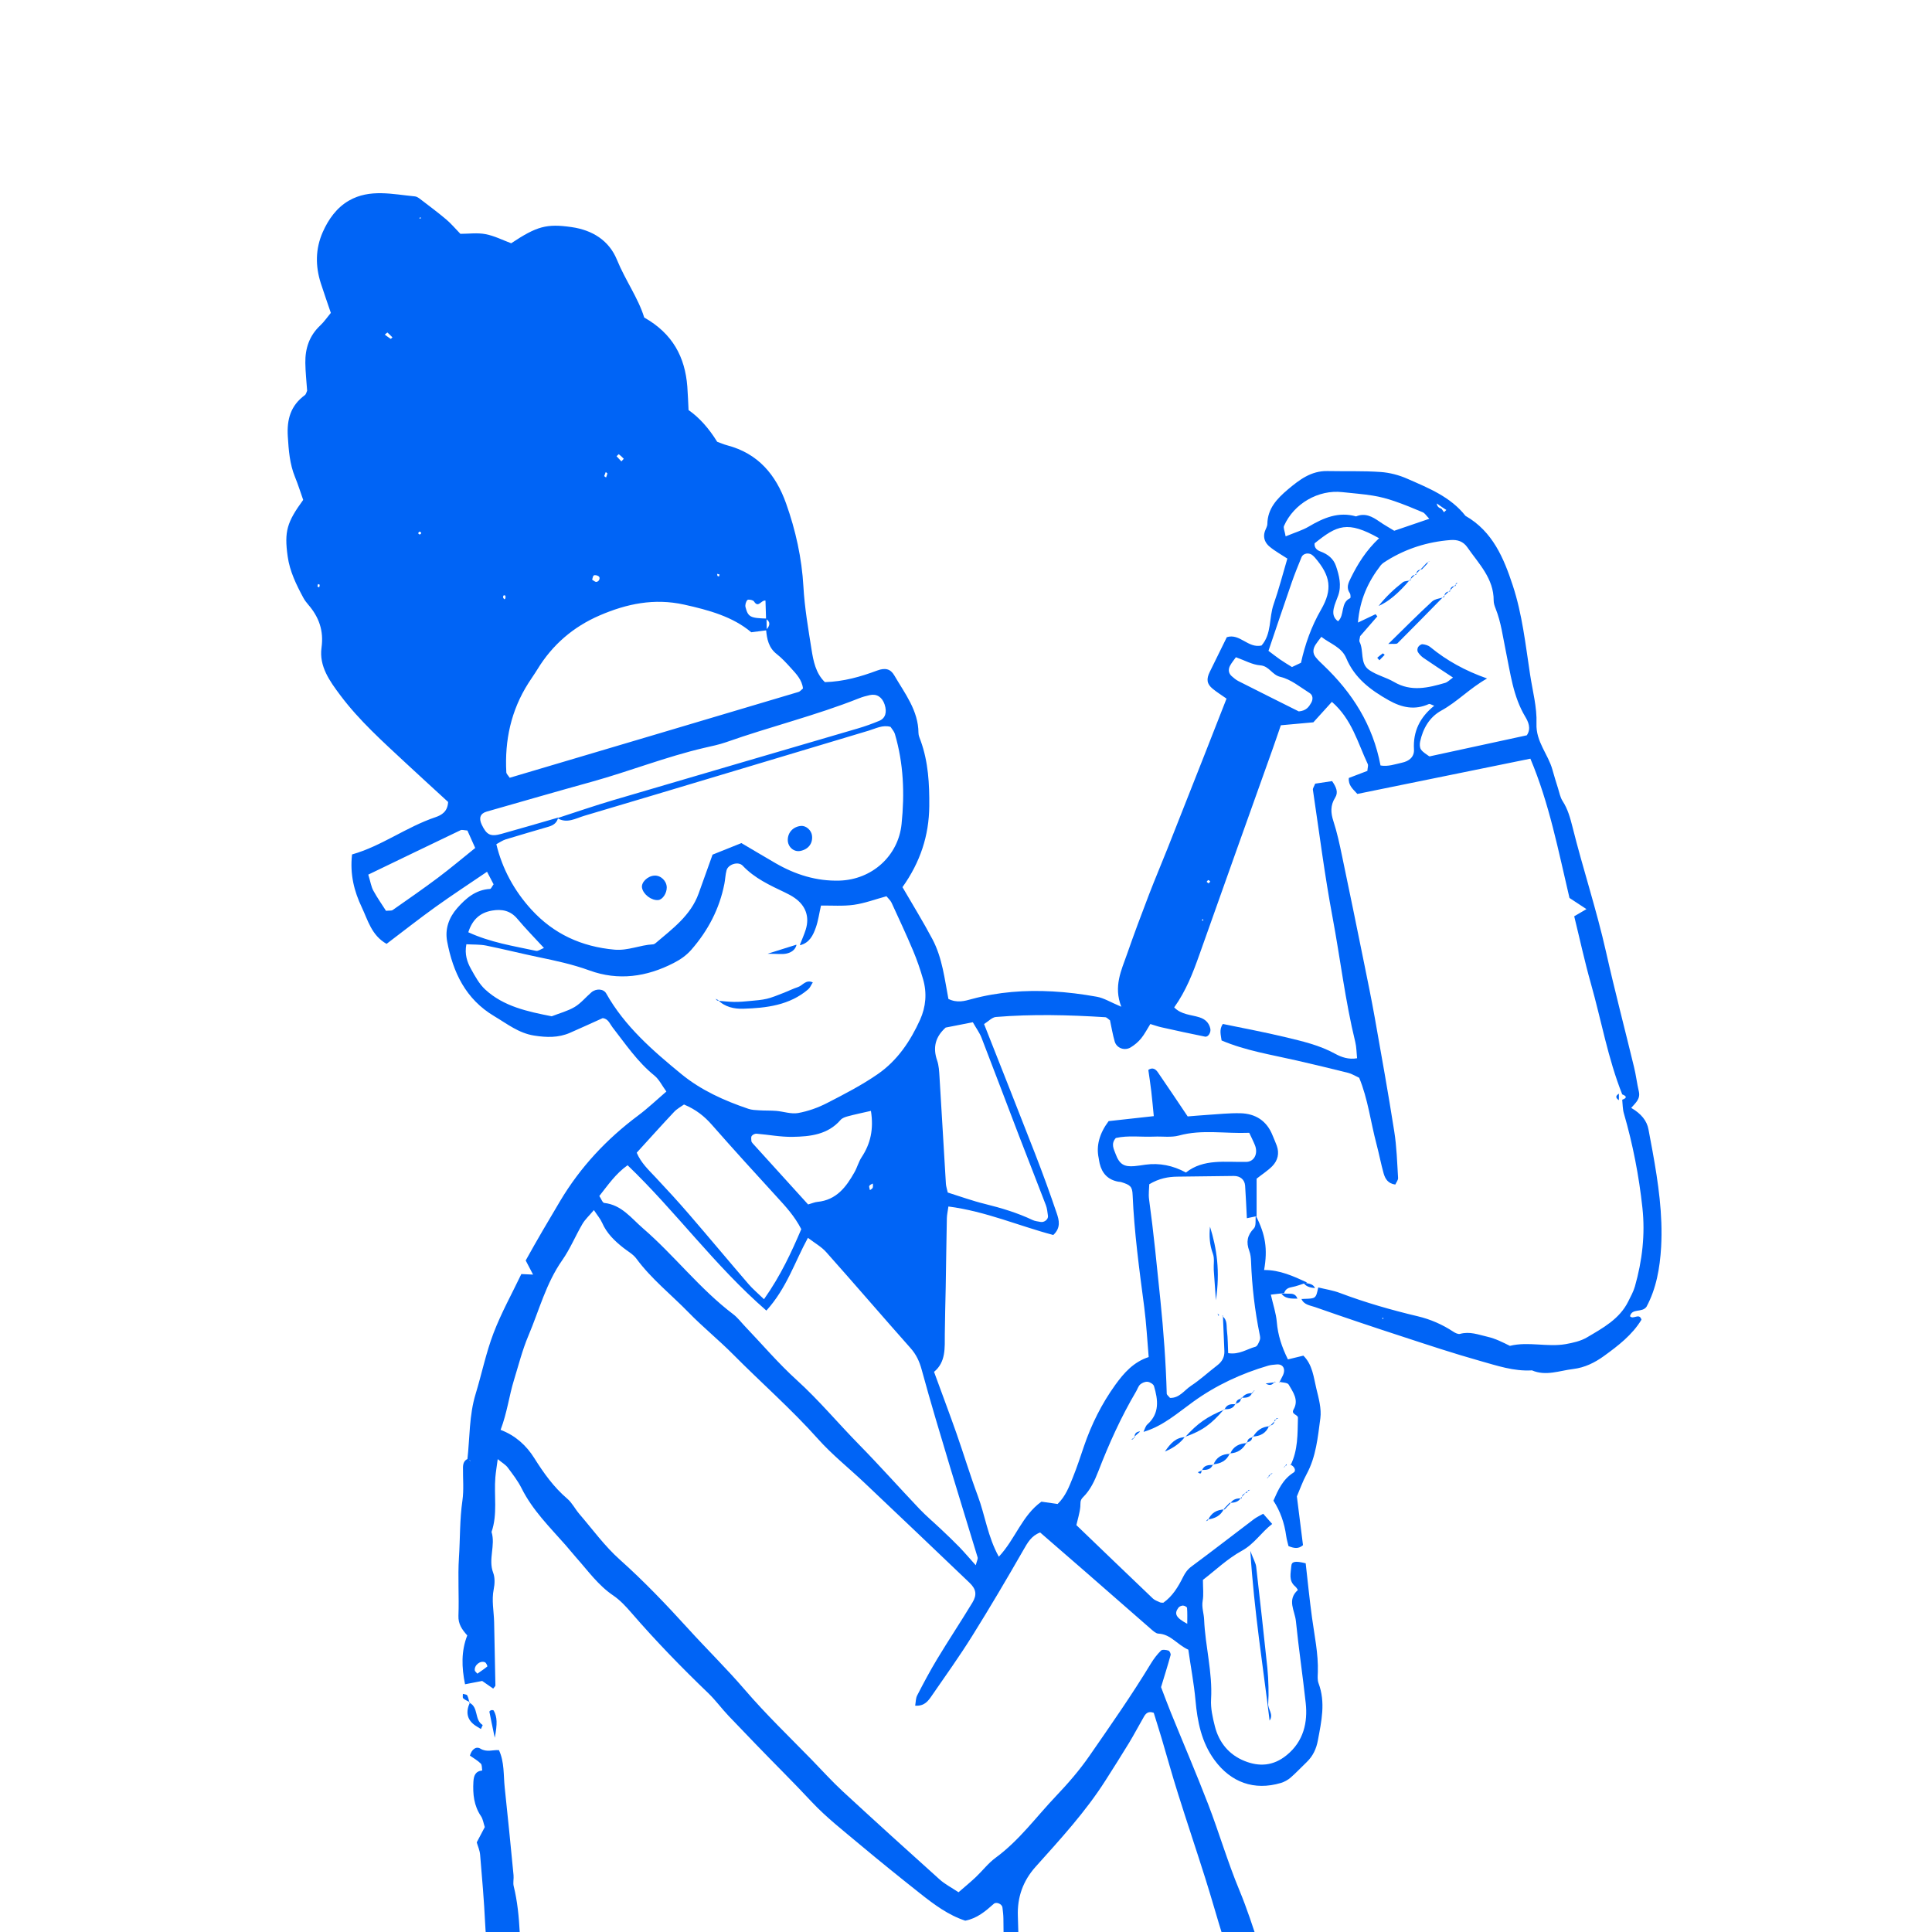 <svg width="100" height="100" viewBox="0 0 100 100" fill="none" xmlns="http://www.w3.org/2000/svg">
<g clip-path="url(#clip0_262_7313)">
<g clip-path="url(#clip1_262_7313)">
<path d="M67.36 67.225C67.486 67.541 67.819 67.568 68.07 67.656C69.574 68.185 71.086 68.692 72.603 69.186C73.927 69.619 75.251 70.059 76.593 70.436C77.474 70.683 78.353 70.988 79.295 70.93C80.018 71.241 80.716 70.944 81.426 70.86C82.032 70.789 82.561 70.519 83.015 70.191C83.751 69.659 84.487 69.094 84.962 68.307C84.849 67.928 84.531 68.33 84.369 68.125C84.48 67.698 84.986 67.961 85.222 67.639C85.724 66.707 85.916 65.65 85.98 64.541C86.073 62.86 85.83 61.219 85.534 59.578C85.466 59.205 85.391 58.833 85.325 58.458C85.245 58.013 84.947 57.642 84.431 57.344C84.642 57.097 84.919 56.89 84.826 56.495C84.728 56.078 84.681 55.651 84.578 55.234C84.098 53.246 83.576 51.268 83.128 49.271C82.637 47.087 81.931 44.963 81.39 42.794C81.272 42.33 81.149 41.877 80.882 41.465C80.756 41.272 80.714 41.028 80.643 40.803C80.543 40.485 80.443 40.165 80.355 39.845C80.133 39.035 79.492 38.396 79.528 37.452C79.56 36.611 79.325 35.759 79.197 34.913C78.96 33.362 78.792 31.788 78.299 30.298C77.839 28.901 77.265 27.507 75.853 26.701C75.083 25.718 73.951 25.267 72.852 24.784C72.419 24.591 71.929 24.462 71.455 24.43C70.544 24.367 69.625 24.401 68.71 24.382C67.861 24.365 67.26 24.832 66.66 25.334C66.093 25.814 65.611 26.325 65.598 27.12C65.596 27.256 65.504 27.388 65.462 27.524C65.366 27.834 65.485 28.106 65.711 28.292C65.997 28.531 66.332 28.713 66.633 28.912C66.392 29.728 66.191 30.511 65.925 31.271C65.675 31.976 65.831 32.805 65.296 33.412C64.594 33.569 64.174 32.766 63.5 32.981C63.208 33.578 62.915 34.174 62.621 34.769C62.431 35.152 62.461 35.399 62.77 35.652C62.99 35.832 63.233 35.983 63.485 36.161C63.069 37.222 62.67 38.241 62.269 39.261C61.657 40.814 61.047 42.367 60.431 43.918C60.115 44.716 59.778 45.505 59.471 46.305C59.078 47.328 58.694 48.354 58.334 49.388C58.04 50.227 57.628 51.052 58.038 52.109C57.472 51.87 57.138 51.657 56.775 51.592C56.016 51.456 55.244 51.356 54.474 51.316C53.066 51.24 51.667 51.339 50.298 51.711C49.929 51.812 49.549 51.927 49.09 51.705C48.894 50.69 48.779 49.589 48.263 48.613C47.774 47.69 47.222 46.799 46.712 45.919C47.634 44.624 48.084 43.253 48.099 41.729C48.109 40.578 48.05 39.443 47.655 38.346C47.606 38.212 47.54 38.072 47.54 37.936C47.533 36.774 46.834 35.895 46.288 34.957C46.094 34.622 45.821 34.551 45.405 34.706C44.539 35.03 43.662 35.279 42.696 35.307C42.218 34.844 42.099 34.208 42.005 33.62C41.835 32.541 41.647 31.463 41.585 30.367C41.502 28.893 41.184 27.449 40.685 26.05C40.158 24.575 39.245 23.471 37.637 23.049C37.452 23 37.275 22.921 37.121 22.866C36.682 22.155 36.188 21.608 35.639 21.225C35.62 20.849 35.607 20.426 35.575 20.005C35.457 18.488 34.824 17.271 33.344 16.434C33.041 15.435 32.363 14.502 31.932 13.443C31.524 12.448 30.665 11.908 29.579 11.754C28.291 11.569 27.786 11.71 26.459 12.591C26.028 12.432 25.593 12.208 25.133 12.12C24.712 12.038 24.264 12.103 23.829 12.103C23.563 11.829 23.347 11.569 23.093 11.356C22.654 10.985 22.191 10.642 21.735 10.292C21.66 10.236 21.566 10.173 21.477 10.165C20.325 10.056 19.141 9.763 18.06 10.384C17.427 10.749 17 11.347 16.706 12.013C16.322 12.882 16.32 13.769 16.605 14.661C16.765 15.159 16.94 15.651 17.124 16.195C16.94 16.415 16.78 16.654 16.576 16.846C16.008 17.378 15.793 18.04 15.804 18.783C15.81 19.256 15.863 19.729 15.897 20.221C15.865 20.286 15.846 20.403 15.778 20.453C15.042 20.993 14.842 21.709 14.897 22.59C14.942 23.31 14.993 24.009 15.268 24.686C15.43 25.081 15.556 25.487 15.693 25.875C14.857 27.024 14.705 27.499 14.891 28.807C14.997 29.569 15.336 30.264 15.701 30.94C15.769 31.066 15.857 31.183 15.951 31.292C16.512 31.939 16.763 32.646 16.642 33.521C16.509 34.486 17.064 35.254 17.614 35.987C18.598 37.302 19.822 38.392 21.018 39.508C21.754 40.192 22.498 40.87 23.194 41.509C23.172 42.011 22.852 42.191 22.545 42.296C21.027 42.807 19.747 43.795 18.222 44.226C18.105 45.262 18.335 46.139 18.723 46.956C19.041 47.625 19.227 48.413 20.009 48.854C20.858 48.212 21.686 47.558 22.543 46.943C23.394 46.332 24.273 45.758 25.209 45.122C25.352 45.394 25.454 45.593 25.548 45.771C25.465 45.884 25.418 46.007 25.365 46.011C24.619 46.053 24.113 46.495 23.663 47.006C23.232 47.498 23.023 48.088 23.145 48.731C23.448 50.326 24.096 51.716 25.591 52.603C26.252 52.995 26.845 53.476 27.651 53.602C28.291 53.702 28.903 53.719 29.5 53.459C30.07 53.21 30.633 52.951 31.198 52.697C31.486 52.735 31.561 52.99 31.702 53.172C32.378 54.041 32.992 54.958 33.866 55.666C34.116 55.867 34.265 56.189 34.491 56.497C33.984 56.932 33.534 57.363 33.037 57.734C31.397 58.958 30.042 60.405 28.991 62.167C28.381 63.189 27.781 64.21 27.21 65.242C27.336 65.485 27.445 65.69 27.592 65.973C27.37 65.962 27.195 65.954 26.984 65.945C26.506 66.946 25.949 67.945 25.546 69C25.156 70.019 24.938 71.101 24.619 72.148C24.279 73.257 24.32 74.409 24.192 75.541C24.232 75.551 24.277 75.556 24.311 75.574C24.335 75.587 24.346 75.623 24.363 75.646C24.318 75.597 24.273 75.551 24.228 75.503C24.017 75.587 23.966 75.761 23.964 75.96C23.957 76.531 24.015 77.113 23.934 77.674C23.791 78.656 23.819 79.642 23.755 80.623C23.691 81.62 23.767 82.627 23.729 83.627C23.712 84.056 23.908 84.339 24.186 84.649C23.868 85.457 23.891 86.292 24.07 87.177C24.405 87.112 24.683 87.06 24.958 87.006C25.147 87.138 25.337 87.269 25.527 87.401C25.589 87.317 25.642 87.28 25.642 87.24C25.623 86.147 25.6 85.055 25.576 83.962C25.563 83.395 25.438 82.832 25.555 82.256C25.61 81.984 25.623 81.659 25.527 81.406C25.258 80.701 25.659 79.989 25.442 79.294C25.764 78.367 25.561 77.404 25.64 76.46C25.664 76.186 25.71 75.916 25.762 75.524C26.003 75.721 26.175 75.817 26.28 75.96C26.538 76.305 26.807 76.653 26.997 77.033C27.562 78.166 28.455 79.045 29.279 79.979C29.468 80.194 29.645 80.418 29.835 80.632C30.439 81.31 30.964 82.057 31.742 82.583C32.096 82.823 32.399 83.152 32.681 83.478C33.939 84.933 35.278 86.311 36.667 87.644C37.046 88.01 37.358 88.444 37.722 88.825C38.65 89.796 39.582 90.765 40.527 91.72C41.033 92.23 41.527 92.747 42.018 93.269C42.771 94.07 43.652 94.757 44.501 95.469C45.531 96.331 46.578 97.177 47.632 98.01C48.348 98.577 49.084 99.126 49.961 99.414C50.573 99.297 51.008 98.925 51.439 98.541C51.573 98.422 51.865 98.552 51.886 98.73C51.91 98.918 51.933 99.109 51.936 99.297C51.978 101.914 51.893 104.539 52.091 107.143C52.294 109.795 52.162 112.455 52.447 115.103C52.554 116.095 52.509 117.102 52.563 118.101C52.684 120.378 52.776 122.66 52.925 124.933C53.03 126.501 53.057 128.071 53.153 129.637C53.185 130.154 53.254 130.677 53.03 131.253C52.763 131.29 52.488 131.361 52.209 131.366C50.319 131.397 48.429 131.408 46.54 131.443C44.166 131.485 41.794 131.38 39.42 131.439C38.84 131.454 38.26 131.514 37.68 131.542C37.343 131.556 37.002 131.577 36.667 131.542C35.359 131.395 34.058 131.366 32.753 131.56C32.61 131.581 32.452 131.621 32.322 131.583C31.403 131.32 30.497 131.611 29.584 131.638C28.854 131.659 28.131 131.688 27.398 131.236C27.317 130.583 27.357 129.871 27.404 129.168C27.658 125.369 27.686 121.567 27.686 117.764C27.686 116.24 27.679 114.716 27.673 113.192C27.673 113.002 27.673 112.809 27.651 112.621C27.468 111.172 27.485 109.711 27.417 108.258C27.325 106.316 27.212 104.371 27.033 102.439C26.886 100.838 26.98 99.211 26.589 97.629C26.544 97.449 26.6 97.248 26.581 97.059C26.433 95.548 26.288 94.037 26.124 92.525C26.054 91.877 26.114 91.207 25.826 90.587C25.508 90.564 25.199 90.711 24.866 90.51C24.64 90.372 24.414 90.549 24.322 90.87C24.505 90.998 24.717 91.117 24.883 91.28C24.958 91.353 24.936 91.519 24.96 91.64C24.595 91.678 24.52 91.923 24.503 92.228C24.469 92.856 24.525 93.459 24.896 94.005C24.998 94.156 25.024 94.361 25.092 94.571C24.962 94.818 24.83 95.069 24.676 95.36C24.729 95.55 24.832 95.772 24.851 96C24.951 97.185 25.054 98.37 25.111 99.557C25.158 100.507 25.29 101.451 25.359 102.393C25.459 103.812 25.715 105.217 25.695 106.651C25.676 108.072 25.649 109.51 25.968 110.917C25.99 111.007 25.973 111.107 25.973 111.201C25.988 113.584 26.009 115.964 26.015 118.346C26.02 120.06 26.009 121.774 25.988 123.487C25.979 124.102 25.919 124.72 25.883 125.335C25.877 125.427 25.83 125.53 25.858 125.611C26.16 126.507 25.796 127.389 25.802 128.28C25.813 129.421 25.736 130.562 25.706 131.703C25.702 131.891 25.725 132.086 25.774 132.268C25.928 132.831 26.429 133.204 27.065 133.231C27.404 133.245 27.745 133.237 28.084 133.237C31.968 133.237 35.85 133.268 39.734 133.229C43.903 133.187 48.071 133.248 52.241 133.241C56.368 133.233 60.495 133.287 64.622 133.26C66.072 133.252 67.529 133.346 68.979 133.147C69.305 133.103 69.651 133.229 69.988 133.231C70.57 133.233 71.163 133.266 71.73 133.164C72.366 133.051 72.961 132.971 73.582 133.22C73.857 133.331 74.174 133.091 74.238 132.808C74.368 132.236 74.368 131.665 74.164 131.117C73.599 129.601 73.176 128.05 72.846 126.47C72.724 125.883 72.703 125.232 72.191 124.776C72.14 124.73 72.118 124.581 72.155 124.525C72.447 124.067 72.088 123.709 71.98 123.313C71.566 121.802 71.159 120.29 70.753 118.777C70.472 117.724 70.154 116.677 69.939 115.612C69.847 115.16 69.414 114.89 69.461 114.354C69.501 113.906 69.286 113.431 69.16 112.974C69.047 112.564 68.891 112.164 68.77 111.756C68.633 111.302 68.527 110.839 68.384 110.387C68.239 109.933 68.053 109.493 67.906 109.041C67.567 108.003 67.166 106.984 66.953 105.903C66.806 105.16 66.255 104.539 66.198 103.754C65.443 101.801 64.948 99.764 64.144 97.823C63.542 96.375 63.101 94.862 62.538 93.396C61.923 91.799 61.245 90.223 60.601 88.636C60.422 88.195 60.258 87.749 60.096 87.326C60.269 86.754 60.441 86.214 60.59 85.668C60.61 85.601 60.539 85.452 60.48 85.434C60.36 85.396 60.162 85.367 60.096 85.431C59.893 85.63 59.716 85.863 59.569 86.106C58.579 87.74 57.481 89.306 56.393 90.878C55.873 91.63 55.278 92.314 54.653 92.971C53.631 94.045 52.759 95.257 51.541 96.151C51.157 96.431 50.858 96.825 50.511 97.156C50.236 97.415 49.944 97.656 49.613 97.943C49.257 97.704 48.911 97.528 48.634 97.279C46.953 95.77 45.279 94.252 43.62 92.72C43.057 92.199 42.543 91.627 42.007 91.077C40.839 89.88 39.633 88.722 38.541 87.449C37.607 86.361 36.577 85.356 35.613 84.293C34.485 83.052 33.333 81.844 32.077 80.722C31.296 80.025 30.671 79.158 29.985 78.361C29.767 78.107 29.613 77.787 29.362 77.573C28.658 76.973 28.138 76.24 27.654 75.47C27.246 74.819 26.683 74.304 25.911 74.009C26.254 73.104 26.352 72.246 26.6 71.442C26.837 70.674 27.035 69.879 27.349 69.138C27.905 67.827 28.259 66.431 29.097 65.234C29.507 64.65 29.782 63.974 30.145 63.354C30.283 63.117 30.497 62.925 30.74 62.634C30.923 62.912 31.077 63.088 31.166 63.291C31.403 63.838 31.815 64.233 32.273 64.593C32.499 64.771 32.772 64.92 32.937 65.144C33.711 66.197 34.741 67.007 35.645 67.936C36.381 68.692 37.209 69.36 37.951 70.109C39.403 71.574 40.962 72.935 42.34 74.48C43.069 75.298 43.944 75.991 44.744 76.749C46.559 78.469 48.374 80.192 50.18 81.921C50.526 82.252 50.577 82.543 50.332 82.949C49.737 83.931 49.101 84.889 48.508 85.871C48.137 86.484 47.802 87.117 47.474 87.753C47.395 87.904 47.403 88.096 47.369 88.285C47.858 88.32 48.052 88.027 48.235 87.761C48.943 86.738 49.666 85.725 50.325 84.67C51.238 83.209 52.113 81.724 52.968 80.232C53.188 79.849 53.38 79.493 53.838 79.321C54.636 80.014 55.435 80.705 56.231 81.398C57.353 82.377 58.471 83.359 59.594 84.337C59.701 84.429 59.833 84.552 59.959 84.556C60.595 84.584 60.928 85.128 61.508 85.388C61.625 86.237 61.798 87.115 61.879 88.017C61.977 89.099 62.182 90.175 62.868 91.108C63.709 92.249 64.909 92.699 66.3 92.285C66.479 92.23 66.658 92.132 66.799 92.011C67.089 91.759 67.352 91.475 67.631 91.209C67.957 90.897 68.132 90.52 68.213 90.083C68.397 89.097 68.621 88.119 68.247 87.123C68.183 86.951 68.205 86.744 68.211 86.556C68.241 85.595 68.036 84.661 67.908 83.717C67.78 82.779 67.686 81.835 67.582 80.916C67.038 80.78 66.853 80.82 66.838 81.057C66.814 81.425 66.682 81.814 67.042 82.116C67.102 82.166 67.183 82.296 67.174 82.302C66.603 82.807 67.023 83.378 67.076 83.91C67.219 85.327 67.43 86.738 67.584 88.153C67.691 89.135 67.484 90.131 66.59 90.853C65.901 91.412 65.172 91.452 64.417 91.148C63.608 90.824 63.094 90.187 62.883 89.358C62.766 88.9 62.657 88.414 62.685 87.95C62.766 86.556 62.382 85.206 62.325 83.826C62.312 83.506 62.19 83.198 62.25 82.855C62.307 82.537 62.263 82.202 62.263 81.775C62.892 81.293 63.525 80.682 64.274 80.27C64.931 79.909 65.278 79.317 65.848 78.88C65.671 78.679 65.547 78.538 65.383 78.352C65.208 78.453 65.037 78.528 64.895 78.637C63.822 79.449 62.76 80.276 61.678 81.076C61.471 81.228 61.35 81.398 61.241 81.615C60.985 82.13 60.691 82.622 60.213 82.957C60.143 82.951 60.087 82.957 60.047 82.939C59.919 82.878 59.769 82.832 59.671 82.737C58.353 81.482 57.044 80.217 55.713 78.94C55.785 78.618 55.888 78.306 55.917 77.986C55.935 77.806 55.883 77.668 56.058 77.496C56.434 77.126 56.656 76.65 56.85 76.152C57.4 74.729 58.027 73.339 58.805 72.02C58.878 71.899 58.918 71.744 59.021 71.656C59.119 71.572 59.281 71.505 59.405 71.522C59.524 71.537 59.701 71.643 59.731 71.746C59.94 72.453 60.034 73.153 59.388 73.728C59.289 73.816 59.255 73.973 59.191 74.099L59.202 74.109C60.196 73.814 60.957 73.132 61.766 72.55C62.952 71.696 64.248 71.095 65.645 70.685C65.782 70.645 65.929 70.639 66.072 70.624C66.405 70.59 66.558 70.848 66.405 71.185C66.347 71.308 66.281 71.43 66.219 71.553L66.187 71.518C66.364 71.564 66.639 71.555 66.703 71.666C66.927 72.058 67.239 72.46 66.955 72.956C66.808 73.213 67.187 73.213 67.181 73.385C67.16 74.218 67.187 75.062 66.799 75.84L66.763 75.803C66.993 75.87 67.108 76.121 66.959 76.215C66.388 76.575 66.153 77.128 65.912 77.674C66.26 78.208 66.481 78.821 66.575 79.512C66.601 79.694 66.656 79.872 66.692 80.025C66.974 80.138 67.202 80.188 67.443 79.977C67.339 79.158 67.234 78.319 67.126 77.454C67.285 77.084 67.426 76.675 67.629 76.303C68.121 75.397 68.209 74.392 68.341 73.41C68.407 72.914 68.256 72.376 68.134 71.874C67.991 71.281 67.94 70.643 67.463 70.168C67.196 70.233 66.929 70.297 66.663 70.362C66.343 69.718 66.142 69.1 66.087 68.426C66.048 67.972 65.895 67.526 65.778 67.011C66.023 66.982 66.257 66.954 66.49 66.927L66.458 66.965C66.509 66.766 66.624 66.666 66.844 66.626C67.121 66.576 67.386 66.465 67.654 66.381C66.946 66.056 66.238 65.728 65.43 65.736C65.62 64.644 65.504 63.907 64.999 62.917C64.971 63.145 65.029 63.453 64.899 63.584C64.549 63.944 64.496 64.3 64.662 64.744C64.728 64.918 64.747 65.112 64.754 65.299C64.801 66.573 64.948 67.836 65.204 69.088C65.223 69.177 65.24 69.284 65.206 69.366C65.155 69.494 65.082 69.68 64.982 69.707C64.545 69.824 64.142 70.13 63.57 70.038C63.551 69.625 63.553 69.255 63.508 68.893C63.474 68.625 63.54 68.315 63.261 68.118L63.297 68.085C63.323 68.702 63.352 69.32 63.374 69.935C63.385 70.241 63.257 70.477 63.007 70.668C62.551 71.017 62.126 71.413 61.646 71.729C61.301 71.957 61.047 72.372 60.559 72.355C60.495 72.273 60.392 72.202 60.39 72.131C60.345 70.517 60.226 68.909 60.062 67.3C59.882 65.554 59.714 63.81 59.475 62.071C59.439 61.801 59.481 61.523 59.486 61.296C59.993 60.995 60.46 60.907 60.953 60.903C61.921 60.895 62.892 60.876 63.86 60.867C64.195 60.865 64.423 61.056 64.447 61.37C64.485 61.926 64.508 62.485 64.538 63.055C64.758 63.009 64.901 62.979 65.042 62.95V61.008C65.336 60.775 65.624 60.593 65.854 60.359C66.14 60.066 66.228 59.695 66.085 59.3C66.021 59.119 65.94 58.948 65.869 58.77C65.573 58.02 64.995 57.639 64.197 57.621C63.619 57.608 63.037 57.673 62.459 57.709C62.126 57.73 61.793 57.761 61.474 57.786C60.94 56.993 60.439 56.239 59.925 55.494C59.816 55.337 59.652 55.228 59.437 55.379C59.488 55.745 59.548 56.116 59.59 56.486C59.639 56.894 59.673 57.305 59.72 57.771C58.895 57.864 58.142 57.945 57.383 58.029C56.904 58.669 56.732 59.306 56.867 59.94C56.886 60.034 56.894 60.128 56.918 60.221C57.039 60.731 57.344 61.064 57.882 61.164C57.929 61.173 57.98 61.169 58.025 61.183C58.507 61.33 58.607 61.418 58.624 61.843C58.707 63.792 58.972 65.724 59.225 67.656C59.334 68.495 59.379 69.343 59.456 70.241C58.679 70.494 58.183 71.049 57.728 71.679C57.022 72.661 56.495 73.72 56.107 74.854C55.924 75.394 55.745 75.941 55.532 76.47C55.337 76.952 55.152 77.45 54.742 77.846C54.459 77.806 54.186 77.766 53.904 77.726C52.898 78.444 52.558 79.658 51.699 80.575C51.123 79.539 50.989 78.436 50.609 77.421C50.21 76.353 49.882 75.258 49.504 74.182C49.142 73.153 48.755 72.131 48.346 71.007C48.965 70.496 48.898 69.766 48.903 69.048C48.909 68.24 48.935 67.43 48.95 66.622C48.971 65.431 48.984 64.24 49.009 63.051C49.014 62.87 49.056 62.693 49.09 62.448C51.027 62.699 52.755 63.459 54.518 63.923C54.922 63.547 54.815 63.151 54.698 62.803C54.348 61.765 53.972 60.737 53.576 59.716C52.714 57.497 51.833 55.285 50.935 53.005C51.163 52.863 51.347 52.656 51.545 52.639C53.433 52.484 55.32 52.532 57.208 52.651C57.289 52.656 57.366 52.752 57.453 52.812C57.532 53.175 57.592 53.549 57.698 53.911C57.799 54.255 58.212 54.403 58.526 54.211C58.727 54.089 58.916 53.93 59.063 53.75C59.24 53.535 59.368 53.277 59.541 53.003C59.759 53.068 59.934 53.133 60.113 53.172C60.864 53.34 61.616 53.505 62.371 53.656C62.54 53.69 62.687 53.434 62.647 53.244C62.578 52.932 62.376 52.748 62.081 52.656C61.646 52.517 61.151 52.526 60.776 52.143C61.392 51.282 61.749 50.349 62.084 49.403C63.338 45.857 64.607 42.317 65.869 38.775C66.012 38.377 66.144 37.976 66.296 37.54C66.872 37.488 67.394 37.44 67.979 37.387C68.266 37.069 68.582 36.722 68.938 36.328C69.971 37.22 70.276 38.447 70.796 39.55C70.83 39.623 70.787 39.73 70.775 39.901C70.468 40.019 70.129 40.146 69.815 40.268C69.781 40.647 70.015 40.829 70.256 41.094C73.193 40.496 76.169 39.889 79.212 39.269C80.189 41.578 80.662 44.046 81.236 46.478C81.533 46.673 81.81 46.855 82.115 47.056C81.88 47.192 81.686 47.307 81.481 47.427C81.769 48.597 82.019 49.761 82.343 50.904C82.885 52.817 83.226 54.786 83.966 56.645C84.201 56.737 84.224 56.829 83.966 56.922C83.992 57.158 83.985 57.405 84.052 57.629C84.516 59.23 84.832 60.857 85.011 62.515C85.161 63.905 85.001 65.255 84.623 66.586C84.546 66.856 84.403 67.109 84.278 67.363C83.828 68.273 82.962 68.74 82.134 69.228C81.814 69.416 81.415 69.504 81.042 69.571C80.087 69.739 79.11 69.424 78.152 69.661C77.777 69.477 77.416 69.288 76.99 69.19C76.516 69.081 76.075 68.903 75.574 69.041C75.471 69.071 75.316 68.991 75.213 68.922C74.648 68.552 74.042 68.286 73.377 68.129C72.012 67.804 70.664 67.419 69.352 66.923C68.994 66.787 68.608 66.731 68.232 66.638C68.111 67.216 68.102 67.212 67.503 67.229C67.456 67.229 67.409 67.235 67.362 67.237L67.375 67.222L67.36 67.225ZM74.339 26.036C74.45 26.115 74.561 26.193 74.671 26.272C74.735 26.314 74.799 26.356 74.863 26.396C74.823 26.436 74.78 26.475 74.74 26.513C74.697 26.452 74.652 26.39 74.609 26.329C74.443 26.283 74.358 26.178 74.371 26.004C74.339 25.975 74.305 25.946 74.272 25.916C74.294 25.956 74.317 25.996 74.339 26.036ZM45.209 61.242C45.241 61.211 45.273 61.179 45.305 61.148C45.262 61.169 45.217 61.188 45.175 61.209C45.175 61.296 45.198 61.389 45.175 61.468C45.16 61.523 45.081 61.558 45.029 61.602C45.017 61.527 44.968 61.43 44.998 61.378C45.034 61.315 45.134 61.286 45.209 61.244V61.242ZM39.676 32.016C38.842 31.993 38.721 31.937 38.588 31.428C38.559 31.313 38.605 31.139 38.687 31.055C38.729 31.009 38.981 31.055 39.028 31.131C39.258 31.491 39.382 31.059 39.621 31.085C39.631 31.399 39.64 31.717 39.651 32.037C39.877 32.185 39.877 32.372 39.653 32.598C39.695 33.077 39.783 33.527 40.205 33.856C40.467 34.061 40.698 34.312 40.924 34.562C41.21 34.876 41.513 35.187 41.562 35.635C41.48 35.7 41.414 35.79 41.331 35.815C36.345 37.302 31.356 38.782 26.382 40.257C26.301 40.134 26.212 40.056 26.207 39.977C26.118 38.327 26.448 36.774 27.349 35.359C27.502 35.116 27.671 34.884 27.82 34.639C28.592 33.375 29.669 32.445 31.036 31.855C32.433 31.252 33.86 30.951 35.41 31.294C36.699 31.579 37.934 31.922 38.885 32.726C39.22 32.682 39.452 32.653 39.685 32.623C39.682 32.42 39.678 32.219 39.676 32.016ZM67.369 34.291C67.202 34.369 67.036 34.449 66.872 34.526C66.65 34.386 66.443 34.264 66.247 34.128C66.059 33.998 65.882 33.856 65.656 33.687C66.066 32.481 66.451 31.321 66.853 30.168C67.006 29.722 67.187 29.284 67.364 28.847C67.456 28.621 67.78 28.581 67.962 28.763C67.996 28.797 68.032 28.828 68.062 28.864C68.872 29.804 68.983 30.507 68.377 31.556C67.874 32.428 67.548 33.352 67.335 34.323C67.364 34.352 67.394 34.379 67.426 34.409C67.407 34.369 67.39 34.329 67.371 34.289L67.369 34.291ZM28.848 42.346C29.343 42.646 29.805 42.355 30.243 42.225C35.159 40.768 40.064 39.282 44.976 37.814C45.332 37.708 45.684 37.507 46.094 37.622C46.173 37.745 46.279 37.856 46.318 37.986C46.77 39.516 46.828 41.08 46.665 42.652C46.495 44.308 45.13 45.53 43.453 45.58C42.253 45.616 41.158 45.266 40.135 44.674C39.55 44.335 38.972 43.989 38.375 43.638C37.88 43.837 37.392 44.031 36.882 44.236C36.641 44.908 36.4 45.578 36.161 46.248C35.752 47.387 34.805 48.073 33.928 48.821C33.894 48.85 33.843 48.877 33.798 48.879C33.126 48.913 32.508 49.216 31.806 49.154C30.091 48.999 28.656 48.339 27.506 47.081C26.613 46.106 25.992 44.956 25.691 43.696C25.843 43.617 25.998 43.502 26.173 43.447C26.911 43.219 27.658 43.008 28.4 42.788C28.645 42.715 28.835 42.585 28.888 42.319C27.912 42.6 26.937 42.888 25.958 43.16C25.386 43.32 25.186 43.215 24.932 42.679C24.772 42.34 24.862 42.103 25.188 42.009C27.001 41.492 28.812 40.967 30.629 40.464C32.584 39.922 34.474 39.169 36.456 38.708C36.833 38.62 37.215 38.545 37.58 38.417C39.857 37.613 42.214 37.038 44.462 36.144C44.641 36.073 44.829 36.02 45.017 35.979C45.379 35.897 45.659 36.079 45.787 36.462C45.921 36.866 45.829 37.18 45.505 37.312C45.149 37.459 44.784 37.593 44.413 37.701C40.188 38.943 35.961 40.171 31.738 41.417C30.767 41.704 29.812 42.034 28.85 42.346H28.848ZM41.416 48.923C41.903 48.8 42.09 48.402 42.231 48C42.351 47.655 42.4 47.286 42.494 46.872C43.052 46.864 43.635 46.912 44.2 46.832C44.765 46.752 45.311 46.545 45.883 46.39C45.974 46.504 46.087 46.6 46.145 46.721C46.525 47.544 46.908 48.366 47.26 49.202C47.463 49.683 47.634 50.183 47.779 50.686C47.986 51.398 47.924 52.115 47.623 52.783C47.124 53.884 46.45 54.891 45.441 55.59C44.614 56.164 43.705 56.633 42.805 57.095C42.34 57.334 41.826 57.518 41.312 57.61C40.952 57.675 40.555 57.531 40.173 57.499C39.883 57.476 39.591 57.489 39.301 57.47C39.111 57.459 38.913 57.453 38.736 57.392C37.49 56.972 36.285 56.428 35.278 55.603C33.794 54.387 32.335 53.124 31.377 51.42C31.239 51.176 30.857 51.153 30.612 51.362C30.32 51.613 30.07 51.925 29.746 52.12C29.383 52.335 28.954 52.446 28.556 52.603C27.317 52.358 26.071 52.101 25.111 51.213C24.804 50.929 24.591 50.533 24.384 50.162C24.177 49.794 24.041 49.392 24.139 48.875C24.508 48.896 24.842 48.879 25.158 48.942C26.058 49.124 26.95 49.35 27.85 49.537C28.75 49.723 29.639 49.913 30.511 50.231C32.004 50.774 33.468 50.566 34.867 49.846C35.214 49.668 35.519 49.459 35.782 49.16C36.652 48.163 37.24 47.037 37.494 45.746C37.539 45.513 37.545 45.273 37.607 45.044C37.693 44.733 38.217 44.569 38.441 44.808C39.053 45.457 39.843 45.819 40.63 46.194C40.804 46.277 40.975 46.367 41.133 46.478C41.705 46.878 41.909 47.452 41.707 48.109C41.623 48.379 41.504 48.639 41.402 48.902L41.416 48.917V48.923ZM58.443 104.553C58.899 104.976 59.319 105.353 59.725 105.742C61.595 107.54 63.461 109.345 65.334 111.143C65.682 111.476 66.021 111.827 66.411 112.102C67.13 112.608 67.448 113.32 67.678 114.117C67.968 115.118 68.049 116.171 68.507 117.13C68.65 117.427 68.744 117.764 68.772 118.09C68.832 118.815 69.081 119.482 69.301 120.161C69.418 120.523 69.576 120.881 69.636 121.253C69.86 122.67 70.38 124.006 70.741 125.385C71.028 126.488 71.272 127.602 71.696 128.667C71.73 128.753 71.739 128.854 71.743 128.948C71.76 129.578 71.969 130.164 72.182 130.748C72.246 130.922 72.344 131.096 72.178 131.267C72.088 131.301 72.003 131.362 71.914 131.364C71.478 131.38 71.041 131.385 70.606 131.389C69.54 131.395 68.473 131.399 67.407 131.405C65.419 131.418 63.431 131.439 61.444 131.439C60.085 131.439 58.726 131.403 57.368 131.397C56.495 131.393 55.621 131.42 54.749 131.426C54.414 131.426 54.177 131.23 54.16 130.924C54.137 130.497 54.137 130.068 54.13 129.639C54.122 129.067 54.203 128.479 54.096 127.926C53.887 126.838 53.951 125.747 53.915 124.657C53.879 123.562 53.936 122.457 53.8 121.375C53.667 120.328 53.64 119.288 53.623 118.241C53.606 117.24 53.608 116.24 53.561 115.239C53.48 113.54 53.36 111.844 53.273 110.144C53.241 109.525 53.316 108.897 53.232 108.288C53.019 106.726 52.996 105.156 52.961 103.586C52.955 103.256 52.902 102.925 52.868 102.594C52.829 102.217 52.772 101.84 52.755 101.462C52.72 100.7 52.714 99.938 52.684 99.176C52.647 98.198 52.954 97.347 53.603 96.624C54.885 95.194 56.186 93.781 57.219 92.157C57.63 91.51 58.042 90.866 58.438 90.213C58.709 89.767 58.95 89.302 59.213 88.85C59.311 88.682 59.441 88.553 59.718 88.655C59.848 89.076 59.991 89.526 60.126 89.978C60.409 90.937 60.676 91.9 60.977 92.852C61.433 94.305 61.921 95.749 62.38 97.202C62.711 98.246 63.003 99.303 63.331 100.348C63.489 100.846 63.734 101.319 63.869 101.822C64.197 103.055 64.412 104.317 64.999 105.479C65.189 105.853 65.227 106.301 65.338 106.716C65.424 107.036 65.509 107.356 65.6 107.674C65.929 108.817 66.262 109.96 66.586 111.105C66.62 111.229 66.603 111.367 66.614 111.555C66.432 111.505 66.268 111.509 66.189 111.43C64.293 109.521 62.406 107.601 60.516 105.684C60.179 105.34 59.857 104.982 59.496 104.664C59.324 104.511 59.085 104.413 58.859 104.35C58.767 104.325 58.628 104.457 58.447 104.553H58.443ZM39.666 67.838C40.719 66.676 41.129 65.332 41.818 64.07C42.174 64.342 42.519 64.533 42.764 64.809C44.23 66.454 45.663 68.127 47.126 69.774C47.425 70.109 47.589 70.465 47.706 70.894C48.169 72.592 48.677 74.277 49.184 75.962C49.649 77.511 50.133 79.055 50.6 80.605C50.626 80.69 50.558 80.803 50.505 81.017C50.165 80.64 49.922 80.351 49.66 80.079C49.359 79.769 49.044 79.47 48.73 79.173C48.35 78.813 47.949 78.476 47.589 78.099C46.533 76.987 45.516 75.842 44.443 74.75C43.368 73.655 42.389 72.476 41.246 71.438C40.288 70.57 39.448 69.579 38.554 68.644C38.356 68.436 38.179 68.198 37.953 68.026C36.221 66.716 34.907 64.983 33.276 63.574C32.672 63.053 32.175 62.362 31.273 62.264C31.185 62.253 31.119 62.05 31.021 61.904C31.469 61.34 31.861 60.754 32.484 60.313C34.98 62.707 36.974 65.491 39.668 67.836L39.666 67.838ZM70.288 32.223C70.382 31.034 70.813 30.111 71.459 29.27C71.543 29.161 71.677 29.081 71.799 29.006C72.799 28.389 73.893 28.045 75.07 27.953C75.439 27.924 75.736 28.022 75.949 28.328C76.54 29.18 77.32 29.942 77.312 31.085C77.312 31.223 77.359 31.365 77.412 31.497C77.696 32.209 77.787 32.962 77.941 33.703C78.182 34.857 78.316 36.044 78.948 37.099C79.086 37.331 79.276 37.697 79.027 38.059C77.401 38.411 75.757 38.769 74.11 39.125C74.064 39.135 73.997 39.16 73.97 39.142C73.823 39.035 73.65 38.938 73.552 38.796C73.481 38.696 73.477 38.518 73.505 38.388C73.65 37.71 73.987 37.117 74.605 36.778C75.433 36.324 76.066 35.631 76.971 35.118C75.836 34.718 74.88 34.191 74.029 33.49C73.927 33.404 73.769 33.36 73.633 33.345C73.558 33.337 73.447 33.419 73.402 33.49C73.36 33.557 73.349 33.684 73.389 33.749C73.462 33.867 73.567 33.975 73.682 34.055C74.153 34.379 74.633 34.691 75.207 35.07C75.034 35.192 74.929 35.309 74.799 35.346C73.916 35.604 73.035 35.817 72.155 35.298C71.743 35.058 71.248 34.945 70.862 34.675C70.378 34.335 70.606 33.691 70.372 33.224C70.338 33.155 70.386 33.044 70.399 32.929C70.687 32.598 70.99 32.251 71.291 31.903C71.261 31.865 71.229 31.828 71.199 31.79C70.935 31.916 70.668 32.043 70.295 32.221L70.288 32.223ZM39.546 67.248C39.213 66.925 38.955 66.712 38.74 66.46C37.71 65.263 36.699 64.049 35.666 62.852C35.103 62.199 34.521 61.564 33.93 60.936C33.57 60.553 33.182 60.195 32.956 59.664C33.602 58.956 34.237 58.247 34.89 57.552C35.044 57.388 35.253 57.277 35.404 57.169C36.027 57.43 36.464 57.782 36.852 58.226C37.957 59.484 39.085 60.723 40.216 61.958C40.668 62.452 41.122 62.938 41.474 63.622C40.971 64.798 40.423 66.002 39.544 67.248H39.546ZM50.357 52.917C50.53 53.223 50.703 53.455 50.803 53.713C51.458 55.4 52.093 57.095 52.742 58.785C53.203 59.984 53.676 61.179 54.135 62.381C54.201 62.554 54.215 62.749 54.243 62.933C54.269 63.109 54.051 63.285 53.861 63.247C53.721 63.22 53.569 63.208 53.444 63.147C52.654 62.772 51.825 62.525 50.974 62.314C50.325 62.155 49.694 61.924 49.056 61.725C49.018 61.548 48.969 61.414 48.96 61.278C48.847 59.429 48.743 57.581 48.628 55.73C48.611 55.446 48.596 55.151 48.504 54.885C48.278 54.225 48.406 53.675 48.947 53.187C49.351 53.108 49.775 53.026 50.355 52.911L50.357 52.917ZM45.079 57.499C45.23 58.452 45.057 59.201 44.597 59.898C44.441 60.135 44.37 60.423 44.23 60.67C43.801 61.432 43.3 62.113 42.31 62.209C42.169 62.222 42.035 62.284 41.828 62.343C40.879 61.298 39.917 60.239 38.957 59.178C38.925 59.142 38.893 59.096 38.891 59.054C38.885 58.967 38.866 58.856 38.91 58.795C38.957 58.73 39.075 58.674 39.156 58.68C39.779 58.73 40.401 58.854 41.022 58.843C41.937 58.828 42.852 58.73 43.511 57.964C43.594 57.868 43.75 57.815 43.88 57.78C44.247 57.681 44.62 57.604 45.079 57.499ZM68.392 32.962C68.851 33.322 69.44 33.492 69.681 34.065C70.111 35.093 70.935 35.715 71.882 36.247C72.56 36.627 73.223 36.77 73.957 36.441C74.01 36.418 74.106 36.485 74.236 36.529C73.496 37.121 73.132 37.858 73.187 38.79C73.21 39.183 72.929 39.399 72.57 39.476C72.21 39.554 71.847 39.69 71.455 39.621C71.061 37.521 69.994 35.855 68.499 34.43C68.36 34.298 68.218 34.166 68.1 34.017C67.93 33.804 67.957 33.576 68.1 33.358C68.177 33.241 68.266 33.13 68.392 32.962ZM64.66 58.634C64.788 58.904 64.852 59.032 64.907 59.161C64.946 59.247 64.984 59.337 65.001 59.429C65.078 59.81 64.863 60.133 64.508 60.139C63.421 60.162 62.297 59.965 61.384 60.689C60.704 60.321 60.007 60.186 59.292 60.283C59.102 60.31 58.91 60.342 58.718 60.359C58.181 60.405 57.939 60.262 57.743 59.727C57.651 59.475 57.487 59.201 57.756 58.902C58.389 58.757 59.066 58.86 59.733 58.831C60.166 58.812 60.623 58.885 61.028 58.774C62.222 58.447 63.412 58.686 64.658 58.634H64.66ZM19.062 45.27C20.72 44.471 22.279 43.717 23.842 42.97C23.915 42.937 24.023 42.976 24.192 42.987C24.309 43.248 24.439 43.539 24.597 43.891C23.938 44.421 23.32 44.942 22.673 45.428C21.905 46.003 21.114 46.552 20.327 47.102C20.261 47.148 20.144 47.125 19.98 47.144C19.771 46.815 19.525 46.468 19.323 46.097C19.212 45.892 19.178 45.649 19.062 45.27ZM66.545 27.763C66.496 27.478 66.415 27.323 66.46 27.221C66.97 26.063 68.245 25.332 69.482 25.473C70.009 25.531 70.538 25.569 71.058 25.653C71.436 25.713 71.809 25.814 72.17 25.937C72.669 26.109 73.159 26.31 73.645 26.517C73.75 26.561 73.818 26.685 73.98 26.852C73.313 27.08 72.735 27.277 72.165 27.472C71.884 27.298 71.632 27.16 71.395 26.994C71.028 26.739 70.657 26.534 70.19 26.729C69.275 26.469 68.503 26.806 67.74 27.256C67.413 27.449 67.038 27.558 66.543 27.763H66.545ZM71.38 27.859C70.7 28.5 70.28 29.184 69.919 29.912C69.785 30.182 69.672 30.417 69.866 30.702C69.911 30.766 69.915 30.949 69.885 30.961C69.369 31.196 69.615 31.838 69.256 32.158C68.992 31.966 68.987 31.723 69.034 31.493C69.081 31.265 69.188 31.047 69.265 30.823C69.448 30.298 69.316 29.793 69.15 29.297C69.019 28.912 68.725 28.682 68.339 28.541C68.16 28.476 68.019 28.347 68.043 28.123C69.205 27.189 69.736 26.932 71.378 27.857L71.38 27.859ZM63.971 34.019C64.423 34.178 64.82 34.407 65.229 34.438C65.703 34.474 65.831 34.934 66.279 35.037C66.816 35.162 67.292 35.562 67.78 35.868C67.966 35.983 67.968 36.2 67.868 36.376C67.752 36.579 67.618 36.789 67.224 36.822C66.238 36.328 65.163 35.794 64.093 35.25C63.967 35.185 63.856 35.089 63.749 34.995C63.585 34.848 63.57 34.656 63.657 34.476C63.739 34.312 63.864 34.172 63.971 34.017V34.019ZM28.155 49.066C27.991 49.13 27.854 49.239 27.747 49.216C26.576 48.965 25.384 48.781 24.239 48.253C24.452 47.592 24.849 47.238 25.472 47.131C25.979 47.044 26.419 47.131 26.775 47.554C27.201 48.063 27.671 48.54 28.155 49.066ZM61.452 84.048C60.866 83.732 60.761 83.531 60.994 83.215C61.041 83.152 61.151 83.104 61.23 83.104C61.305 83.104 61.437 83.175 61.441 83.223C61.463 83.485 61.452 83.749 61.452 84.048ZM73.08 132.404C72.492 131.943 72.487 131.889 73.014 131.449C73.146 131.769 73.168 132.087 73.08 132.404ZM24.708 86.629C24.633 86.539 24.584 86.507 24.578 86.468C24.531 86.198 24.86 85.928 25.105 86.041C25.169 86.07 25.239 86.244 25.226 86.254C25.062 86.39 24.881 86.507 24.708 86.629ZM71.656 125.927C71.786 125.81 71.871 125.676 71.944 125.68C72.037 125.687 72.184 125.8 72.193 125.879C72.202 125.959 72.082 126.107 71.995 126.126C71.918 126.143 71.811 126.024 71.656 125.925V125.927ZM31.913 23.614C31.968 23.564 32.024 23.505 32.028 23.509C32.12 23.582 32.207 23.66 32.286 23.746C32.29 23.75 32.205 23.834 32.162 23.882C32.079 23.792 31.996 23.704 31.913 23.614ZM19.916 17.319C19.986 17.263 20.05 17.206 20.054 17.211C20.144 17.29 20.227 17.378 20.312 17.462C20.282 17.489 20.231 17.546 20.223 17.539C20.12 17.474 20.022 17.399 19.916 17.319ZM30.65 30.002C30.678 29.925 30.686 29.806 30.74 29.783C30.804 29.753 30.923 29.783 30.987 29.829C31.094 29.906 31.006 30.115 30.861 30.12C30.793 30.12 30.721 30.044 30.65 30.005V30.002ZM70.19 120.881C70.231 120.868 70.273 120.845 70.312 120.847C70.331 120.847 70.344 120.902 70.361 120.931C70.32 120.941 70.278 120.964 70.239 120.96C70.22 120.96 70.205 120.908 70.19 120.881ZM72.148 126.587C72.18 126.614 72.244 126.648 72.24 126.671C72.227 126.748 72.191 126.821 72.163 126.897C72.129 126.823 72.088 126.752 72.067 126.677C72.061 126.656 72.118 126.618 72.148 126.589V126.587ZM26.139 30.812C26.15 30.846 26.175 30.884 26.169 30.915C26.146 31.043 26.094 31.049 26.043 30.932C26.03 30.902 26.043 30.857 26.06 30.827C26.069 30.812 26.111 30.817 26.139 30.812ZM16.524 30.398C16.492 30.386 16.437 30.375 16.435 30.358C16.431 30.316 16.45 30.272 16.46 30.231C16.49 30.243 16.544 30.254 16.546 30.268C16.55 30.31 16.533 30.354 16.524 30.396V30.398ZM37.136 29.812C37.13 29.776 37.123 29.739 37.117 29.703C37.159 29.713 37.202 29.724 37.245 29.735C37.236 29.77 37.225 29.804 37.217 29.839C37.191 29.831 37.164 29.82 37.138 29.812H37.136ZM51.501 132.649C51.532 132.628 51.565 132.59 51.599 132.588C51.637 132.584 51.678 132.611 51.718 132.626C51.684 132.649 51.652 132.687 51.618 132.691C51.581 132.695 51.541 132.666 51.501 132.651V132.649ZM31.273 24.644C31.298 24.575 31.326 24.506 31.352 24.436C31.382 24.459 31.439 24.489 31.437 24.508C31.424 24.579 31.392 24.646 31.369 24.715C31.337 24.692 31.305 24.669 31.273 24.644ZM62.194 47.627L62.273 47.575L62.284 47.657L62.194 47.627ZM62.557 45.725C62.523 45.698 62.489 45.67 62.455 45.643C62.484 45.612 62.51 45.555 62.544 45.553C62.574 45.551 62.612 45.601 62.644 45.629C62.615 45.66 62.587 45.693 62.557 45.725ZM71.598 123.376C71.598 123.449 71.598 123.501 71.598 123.554C71.57 123.531 71.521 123.508 71.519 123.48C71.515 123.455 71.56 123.424 71.598 123.376ZM71.583 68.286L71.534 68.225L71.609 68.215L71.581 68.288L71.583 68.286ZM21.639 27.602C21.662 27.572 21.697 27.514 21.709 27.518C21.827 27.551 21.835 27.61 21.726 27.668C21.714 27.675 21.669 27.625 21.639 27.602ZM21.692 11.291L21.769 11.239L21.782 11.316L21.692 11.291Z" fill="url(#paint0_linear_262_7313)"/>
<path d="M64.716 80.274C64.919 83.46 65.377 86.251 65.714 89.058C65.938 88.731 65.62 88.478 65.642 88.176C65.661 87.892 65.665 87.605 65.656 87.318C65.648 86.985 65.631 86.65 65.597 86.32C65.411 84.576 65.222 82.83 65.019 81.089C64.998 80.913 64.895 80.745 64.716 80.274Z" fill="url(#paint1_linear_262_7313)"/>
<path d="M61.327 74.374C62.227 74.055 62.679 73.735 63.362 72.938L63.379 72.958C62.475 73.327 61.988 73.668 61.34 74.386L61.327 74.371V74.374Z" fill="url(#paint2_linear_262_7313)"/>
<path d="M24.329 88.109C24.099 88.594 24.168 88.98 24.538 89.267C24.647 89.351 24.77 89.416 24.892 89.493C24.93 89.405 24.99 89.292 24.982 89.286C24.544 89.02 24.783 88.369 24.299 88.135L24.329 88.107V88.109Z" fill="url(#paint3_linear_262_7313)"/>
<path d="M25.609 89.947C25.747 89.223 25.737 88.871 25.555 88.54C25.543 88.515 25.466 88.509 25.423 88.519C25.387 88.528 25.327 88.578 25.331 88.599C25.398 88.944 25.47 89.29 25.609 89.947Z" fill="url(#paint4_linear_262_7313)"/>
<path d="M61.34 74.386C60.864 74.407 60.596 74.692 60.295 75.133C60.758 74.937 61.102 74.683 61.327 74.374L61.34 74.388V74.386Z" fill="url(#paint5_linear_262_7313)"/>
<path d="M62.492 78.652C62.873 78.604 63.189 78.46 63.353 78.091L63.39 78.127C62.984 78.137 62.684 78.307 62.526 78.688L62.492 78.654V78.652Z" fill="url(#paint6_linear_262_7313)"/>
<path d="M65.716 73.821C65.315 73.846 65.034 74.049 64.846 74.388L64.814 74.357C65.224 74.346 65.535 74.187 65.691 73.796L65.716 73.823V73.821Z" fill="url(#paint7_linear_262_7313)"/>
<path d="M62.781 75.797C63.176 75.759 63.496 75.613 63.651 75.228L63.673 75.251C63.257 75.257 62.95 75.424 62.803 75.822L62.781 75.797Z" fill="url(#paint8_linear_262_7313)"/>
<path d="M64.561 74.692C64.155 74.71 63.833 74.855 63.673 75.251L63.652 75.227C64.061 75.213 64.343 75.01 64.526 74.66L64.561 74.692Z" fill="url(#paint9_linear_262_7313)"/>
<path d="M66.297 66.915C66.506 67.246 66.845 67.213 67.169 67.217L67.156 67.232C67.103 67.045 66.975 66.962 66.781 66.962C66.608 66.962 66.437 66.957 66.265 66.953L66.297 66.915Z" fill="url(#paint10_linear_262_7313)"/>
<path d="M24.299 88.136C24.263 88.007 24.246 87.866 24.182 87.751C24.154 87.701 24.035 87.699 23.958 87.674C23.962 87.753 23.934 87.868 23.977 87.906C24.075 87.994 24.21 88.044 24.329 88.109L24.299 88.136Z" fill="url(#paint11_linear_262_7313)"/>
<path d="M64.27 77.558C64.027 77.545 63.812 77.591 63.68 77.819L63.644 77.784C63.882 77.786 64.1 77.748 64.234 77.522L64.27 77.555V77.558Z" fill="url(#paint12_linear_262_7313)"/>
<path d="M62.197 76.086C62.442 76.086 62.681 76.079 62.781 75.797L62.803 75.822C62.564 75.828 62.319 75.822 62.216 76.105L62.197 76.086Z" fill="url(#paint13_linear_262_7313)"/>
<path d="M63.362 72.938C63.609 72.952 63.833 72.917 63.946 72.657L63.978 72.686C63.726 72.663 63.492 72.678 63.381 72.959L63.364 72.938H63.362Z" fill="url(#paint14_linear_262_7313)"/>
<path d="M64.228 72.351C64.463 72.343 64.716 72.372 64.812 72.077L64.844 72.109C64.601 72.102 64.394 72.165 64.264 72.387L64.228 72.353V72.351Z" fill="url(#paint15_linear_262_7313)"/>
<path d="M66.025 71.543C65.876 71.562 65.725 71.581 65.509 71.608C65.782 71.778 65.885 71.629 65.993 71.508L66.025 71.543Z" fill="url(#paint16_linear_262_7313)"/>
<path d="M62.526 78.686C62.492 78.705 62.458 78.724 62.423 78.742L62.492 78.652L62.526 78.686Z" fill="url(#paint17_linear_262_7313)"/>
<path d="M63.353 78.091C63.449 77.989 63.547 77.888 63.643 77.786L63.68 77.821C63.582 77.924 63.486 78.024 63.388 78.127L63.351 78.091H63.353Z" fill="url(#paint18_linear_262_7313)"/>
<path d="M64.547 77.258C64.389 77.3 64.266 77.371 64.27 77.558L64.234 77.524C64.328 77.424 64.419 77.323 64.513 77.223L64.547 77.258Z" fill="url(#paint19_linear_262_7313)"/>
<path d="M64.513 77.222C64.577 77.187 64.639 77.151 64.703 77.116C64.671 77.122 64.626 77.116 64.609 77.135C64.579 77.168 64.569 77.214 64.547 77.256L64.513 77.22V77.222Z" fill="url(#paint20_linear_262_7313)"/>
<path d="M65.712 76.4C65.663 76.437 65.614 76.475 65.565 76.513C65.593 76.5 65.631 76.494 65.646 76.473C65.665 76.442 65.667 76.397 65.676 76.36L65.712 76.397V76.4Z" fill="url(#paint21_linear_262_7313)"/>
<path d="M62.216 76.105C62.144 76.138 62.071 76.172 61.999 76.203C62.184 76.36 62.18 76.203 62.197 76.086L62.216 76.105Z" fill="url(#paint22_linear_262_7313)"/>
<path d="M65.678 76.362C65.744 76.329 65.808 76.295 65.874 76.262C65.842 76.268 65.797 76.262 65.78 76.281C65.75 76.312 65.735 76.36 65.714 76.4L65.678 76.362Z" fill="url(#paint23_linear_262_7313)"/>
<path d="M66.606 75.828C66.546 75.87 66.488 75.91 66.428 75.952C66.456 75.939 66.495 75.933 66.512 75.912C66.537 75.876 66.55 75.83 66.569 75.79L66.606 75.828Z" fill="url(#paint24_linear_262_7313)"/>
<path d="M58.73 74.403C58.67 74.436 58.612 74.47 58.553 74.503C58.584 74.501 58.629 74.507 58.644 74.491C58.672 74.459 58.683 74.413 58.7 74.374L58.73 74.401V74.403Z" fill="url(#paint25_linear_262_7313)"/>
<path d="M64.844 74.388C64.678 74.424 64.548 74.493 64.561 74.692L64.526 74.66C64.691 74.621 64.825 74.556 64.812 74.357L64.844 74.388Z" fill="url(#paint26_linear_262_7313)"/>
<path d="M58.996 74.089C58.806 74.112 58.712 74.21 58.729 74.403L58.699 74.376L59.006 74.101L58.996 74.091V74.089Z" fill="url(#paint27_linear_262_7313)"/>
<path d="M65.688 73.796C65.87 73.777 65.972 73.687 65.968 73.501L66.002 73.536C65.906 73.632 65.81 73.727 65.714 73.823L65.688 73.796Z" fill="url(#paint28_linear_262_7313)"/>
<path d="M65.97 73.499C66.036 73.465 66.103 73.434 66.166 73.4C66.135 73.405 66.09 73.396 66.07 73.415C66.038 73.446 66.024 73.495 66.002 73.534L65.968 73.499H65.97Z" fill="url(#paint29_linear_262_7313)"/>
<path d="M64.264 72.387C64.097 72.423 63.963 72.485 63.976 72.688L63.944 72.659C64.108 72.619 64.24 72.552 64.227 72.353L64.264 72.387Z" fill="url(#paint30_linear_262_7313)"/>
<path d="M64.812 72.078C64.857 72.042 64.904 72.006 64.949 71.971C64.923 71.981 64.889 71.985 64.876 72.004C64.857 72.034 64.853 72.073 64.842 72.107L64.81 72.075L64.812 72.078Z" fill="url(#paint31_linear_262_7313)"/>
<path d="M68.948 40.43C68.666 40.472 68.35 40.52 68.073 40.562C68.013 40.719 67.943 40.804 67.956 40.882C68.284 43.088 68.564 45.303 68.975 47.492C69.376 49.636 69.628 51.806 70.148 53.931C70.214 54.201 70.212 54.486 70.242 54.775C69.807 54.854 69.423 54.716 69.116 54.547C68.297 54.096 67.406 53.893 66.516 53.68C65.445 53.422 64.36 53.221 63.293 53C63.095 53.291 63.191 53.569 63.229 53.854C64.469 54.383 65.802 54.59 67.109 54.89C68.003 55.095 68.896 55.309 69.786 55.532C69.969 55.578 70.135 55.687 70.351 55.786C70.803 56.876 70.942 58.065 71.245 59.21C71.379 59.715 71.475 60.23 71.616 60.732C71.695 61.008 71.837 61.262 72.221 61.312C72.268 61.203 72.373 61.082 72.364 60.967C72.315 60.163 72.292 59.353 72.166 58.559C71.857 56.592 71.505 54.632 71.157 52.671C70.991 51.737 70.799 50.808 70.611 49.879C70.234 48.02 69.854 46.161 69.464 44.304C69.338 43.701 69.21 43.094 69.018 42.508C68.875 42.071 68.854 41.688 69.107 41.286C69.28 41.014 69.167 40.742 68.948 40.43Z" fill="url(#paint32_linear_262_7313)"/>
<path d="M67.439 66.355C67.576 66.597 67.813 66.647 68.064 66.673C67.945 66.396 67.648 66.459 67.439 66.355Z" fill="url(#paint33_linear_262_7313)"/>
<path d="M83.794 56.945C83.794 56.832 83.794 56.721 83.794 56.608C83.611 56.719 83.619 56.832 83.794 56.945Z" fill="url(#paint34_linear_262_7313)"/>
<path d="M37.162 51.76C37.518 52.126 38.015 52.227 38.468 52.212C39.67 52.175 40.869 52.034 41.835 51.205C41.933 51.12 41.984 50.981 42.07 50.849C41.709 50.684 41.549 51.009 41.308 51.088C41.038 51.178 40.779 51.308 40.511 51.41C40.242 51.513 39.975 51.628 39.698 51.695C39.421 51.762 39.133 51.781 38.847 51.808C38.561 51.836 38.273 51.863 37.986 51.858C37.698 51.856 37.412 51.817 37.124 51.794L37.16 51.758L37.162 51.76Z" fill="url(#paint35_linear_262_7313)"/>
<path d="M41.212 48.899C40.807 49.027 40.402 49.154 39.73 49.366C40.24 49.366 40.489 49.406 40.715 49.355C40.941 49.305 41.159 49.175 41.225 48.916L41.21 48.901L41.212 48.899Z" fill="url(#paint36_linear_262_7313)"/>
<path d="M37.126 51.794C37.096 51.762 37.066 51.729 37.036 51.697C37.079 51.718 37.122 51.737 37.162 51.758L37.126 51.794Z" fill="url(#paint37_linear_262_7313)"/>
<path d="M41.47 42.749C41.063 42.78 40.775 43.082 40.775 43.475C40.775 43.831 41.08 44.105 41.411 44.047C41.831 43.971 42.074 43.666 42.031 43.262C42.004 42.979 41.728 42.73 41.468 42.751L41.47 42.749Z" fill="url(#paint38_linear_262_7313)"/>
<path d="M33.867 45.322C33.511 45.345 33.178 45.677 33.231 45.954C33.298 46.301 33.726 46.621 34.074 46.586C34.296 46.563 34.515 46.234 34.511 45.933C34.507 45.594 34.198 45.298 33.867 45.322Z" fill="url(#paint39_linear_262_7313)"/>
<path d="M74.762 30.901C74.544 30.977 74.273 30.995 74.12 31.136C73.386 31.812 72.686 32.519 71.857 33.331C72.123 33.315 72.277 33.35 72.335 33.294C73.141 32.492 73.932 31.678 74.728 30.868L74.762 30.901Z" fill="url(#paint40_linear_262_7313)"/>
<path d="M73.011 30.043C72.874 30.072 72.706 30.064 72.608 30.139C72.172 30.48 71.763 30.851 71.356 31.364C71.853 31.154 72.394 30.703 72.977 30.009L73.011 30.043Z" fill="url(#paint41_linear_262_7313)"/>
<path d="M71.285 34.045C71.343 34.112 71.371 34.143 71.398 34.175C71.49 34.081 71.58 33.986 71.671 33.892C71.637 33.867 71.582 33.813 71.573 33.819C71.473 33.888 71.381 33.968 71.285 34.045Z" fill="url(#paint42_linear_262_7313)"/>
<path d="M74.725 30.868C74.823 30.773 74.921 30.679 75.02 30.585L75.054 30.616C74.855 30.612 74.761 30.711 74.759 30.899L74.725 30.866V30.868Z" fill="url(#paint43_linear_262_7313)"/>
<path d="M75.346 30.329C75.148 30.327 75.056 30.428 75.056 30.618L75.022 30.587C75.118 30.491 75.214 30.392 75.31 30.296L75.346 30.329Z" fill="url(#paint44_linear_262_7313)"/>
<path d="M75.31 30.296C75.355 30.25 75.4 30.204 75.444 30.158C75.415 30.172 75.368 30.181 75.357 30.204C75.34 30.239 75.348 30.285 75.346 30.327L75.31 30.294V30.296Z" fill="url(#paint45_linear_262_7313)"/>
<path d="M72.976 30.009L73.269 29.723L73.303 29.756C73.106 29.756 73.015 29.855 73.01 30.043L72.976 30.009Z" fill="url(#paint46_linear_262_7313)"/>
<path d="M73.268 29.723C73.367 29.628 73.463 29.534 73.561 29.44L73.595 29.473C73.407 29.478 73.305 29.568 73.302 29.756L73.268 29.723Z" fill="url(#paint47_linear_262_7313)"/>
<path d="M73.874 29.178C73.781 29.277 73.689 29.375 73.595 29.474L73.561 29.44C73.655 29.34 73.746 29.241 73.84 29.141L73.876 29.178H73.874Z" fill="url(#paint48_linear_262_7313)"/>
<path d="M73.838 29.141C73.896 29.109 73.956 29.078 74.013 29.046C73.988 29.057 73.956 29.059 73.939 29.076C73.911 29.105 73.896 29.143 73.875 29.178L73.838 29.141Z" fill="url(#paint49_linear_262_7313)"/>
<path d="M62.935 67.298C63.157 65.795 62.984 64.636 62.63 63.493C62.581 63.968 62.605 64.426 62.78 64.895C62.873 65.146 62.807 65.452 62.824 65.734C62.85 66.153 62.882 66.572 62.935 67.298Z" fill="url(#paint50_linear_262_7313)"/>
<path d="M63.067 68.107C63.052 68.067 63.035 68.027 63.02 67.987L63.103 68.073L63.067 68.107Z" fill="url(#paint51_linear_262_7313)"/>
</g>
</g>
<defs>
<linearGradient id="paint0_linear_262_7313" x1="50.41" y1="10" x2="50.41" y2="133.275" gradientUnits="userSpaceOnUse">
<stop stop-color="#0064F6"/>
<stop offset="1" stop-color="#0064F6"/>
</linearGradient>
<linearGradient id="paint1_linear_262_7313" x1="65.255" y1="80.274" x2="65.255" y2="89.058" gradientUnits="userSpaceOnUse">
<stop stop-color="#0064F6"/>
<stop offset="1" stop-color="#0064F6"/>
</linearGradient>
<linearGradient id="paint2_linear_262_7313" x1="62.353" y1="72.938" x2="62.353" y2="74.386" gradientUnits="userSpaceOnUse">
<stop stop-color="#0064F6"/>
<stop offset="1" stop-color="#0064F6"/>
</linearGradient>
<linearGradient id="paint3_linear_262_7313" x1="24.589" y1="88.107" x2="24.589" y2="89.493" gradientUnits="userSpaceOnUse">
<stop stop-color="#0064F6"/>
<stop offset="1" stop-color="#0064F6"/>
</linearGradient>
<linearGradient id="paint4_linear_262_7313" x1="25.517" y1="88.515" x2="25.517" y2="89.947" gradientUnits="userSpaceOnUse">
<stop stop-color="#0064F6"/>
<stop offset="1" stop-color="#0064F6"/>
</linearGradient>
<linearGradient id="paint5_linear_262_7313" x1="60.817" y1="74.374" x2="60.817" y2="75.133" gradientUnits="userSpaceOnUse">
<stop stop-color="#0064F6"/>
<stop offset="1" stop-color="#0064F6"/>
</linearGradient>
<linearGradient id="paint6_linear_262_7313" x1="62.941" y1="78.091" x2="62.941" y2="78.688" gradientUnits="userSpaceOnUse">
<stop stop-color="#0064F6"/>
<stop offset="1" stop-color="#0064F6"/>
</linearGradient>
<linearGradient id="paint7_linear_262_7313" x1="65.265" y1="73.796" x2="65.265" y2="74.388" gradientUnits="userSpaceOnUse">
<stop stop-color="#0064F6"/>
<stop offset="1" stop-color="#0064F6"/>
</linearGradient>
<linearGradient id="paint8_linear_262_7313" x1="63.227" y1="75.228" x2="63.227" y2="75.822" gradientUnits="userSpaceOnUse">
<stop stop-color="#0064F6"/>
<stop offset="1" stop-color="#0064F6"/>
</linearGradient>
<linearGradient id="paint9_linear_262_7313" x1="64.106" y1="74.66" x2="64.106" y2="75.251" gradientUnits="userSpaceOnUse">
<stop stop-color="#0064F6"/>
<stop offset="1" stop-color="#0064F6"/>
</linearGradient>
<linearGradient id="paint10_linear_262_7313" x1="66.717" y1="66.915" x2="66.717" y2="67.232" gradientUnits="userSpaceOnUse">
<stop stop-color="#0064F6"/>
<stop offset="1" stop-color="#0064F6"/>
</linearGradient>
<linearGradient id="paint11_linear_262_7313" x1="24.141" y1="87.674" x2="24.141" y2="88.136" gradientUnits="userSpaceOnUse">
<stop stop-color="#0064F6"/>
<stop offset="1" stop-color="#0064F6"/>
</linearGradient>
<linearGradient id="paint12_linear_262_7313" x1="63.957" y1="77.522" x2="63.957" y2="77.819" gradientUnits="userSpaceOnUse">
<stop stop-color="#0064F6"/>
<stop offset="1" stop-color="#0064F6"/>
</linearGradient>
<linearGradient id="paint13_linear_262_7313" x1="62.5" y1="75.797" x2="62.5" y2="76.105" gradientUnits="userSpaceOnUse">
<stop stop-color="#0064F6"/>
<stop offset="1" stop-color="#0064F6"/>
</linearGradient>
<linearGradient id="paint14_linear_262_7313" x1="63.67" y1="72.657" x2="63.67" y2="72.959" gradientUnits="userSpaceOnUse">
<stop stop-color="#0064F6"/>
<stop offset="1" stop-color="#0064F6"/>
</linearGradient>
<linearGradient id="paint15_linear_262_7313" x1="64.536" y1="72.077" x2="64.536" y2="72.387" gradientUnits="userSpaceOnUse">
<stop stop-color="#0064F6"/>
<stop offset="1" stop-color="#0064F6"/>
</linearGradient>
<linearGradient id="paint16_linear_262_7313" x1="65.767" y1="71.508" x2="65.767" y2="71.685" gradientUnits="userSpaceOnUse">
<stop stop-color="#0064F6"/>
<stop offset="1" stop-color="#0064F6"/>
</linearGradient>
<linearGradient id="paint17_linear_262_7313" x1="62.475" y1="78.652" x2="62.475" y2="78.742" gradientUnits="userSpaceOnUse">
<stop stop-color="#0064F6"/>
<stop offset="1" stop-color="#0064F6"/>
</linearGradient>
<linearGradient id="paint18_linear_262_7313" x1="63.516" y1="77.786" x2="63.516" y2="78.127" gradientUnits="userSpaceOnUse">
<stop stop-color="#0064F6"/>
<stop offset="1" stop-color="#0064F6"/>
</linearGradient>
<linearGradient id="paint19_linear_262_7313" x1="64.391" y1="77.223" x2="64.391" y2="77.558" gradientUnits="userSpaceOnUse">
<stop stop-color="#0064F6"/>
<stop offset="1" stop-color="#0064F6"/>
</linearGradient>
<linearGradient id="paint20_linear_262_7313" x1="64.608" y1="77.116" x2="64.608" y2="77.256" gradientUnits="userSpaceOnUse">
<stop stop-color="#0064F6"/>
<stop offset="1" stop-color="#0064F6"/>
</linearGradient>
<linearGradient id="paint21_linear_262_7313" x1="65.638" y1="76.36" x2="65.638" y2="76.513" gradientUnits="userSpaceOnUse">
<stop stop-color="#0064F6"/>
<stop offset="1" stop-color="#0064F6"/>
</linearGradient>
<linearGradient id="paint22_linear_262_7313" x1="62.108" y1="76.086" x2="62.108" y2="76.269" gradientUnits="userSpaceOnUse">
<stop stop-color="#0064F6"/>
<stop offset="1" stop-color="#0064F6"/>
</linearGradient>
<linearGradient id="paint23_linear_262_7313" x1="65.776" y1="76.262" x2="65.776" y2="76.4" gradientUnits="userSpaceOnUse">
<stop stop-color="#0064F6"/>
<stop offset="1" stop-color="#0064F6"/>
</linearGradient>
<linearGradient id="paint24_linear_262_7313" x1="66.517" y1="75.79" x2="66.517" y2="75.952" gradientUnits="userSpaceOnUse">
<stop stop-color="#0064F6"/>
<stop offset="1" stop-color="#0064F6"/>
</linearGradient>
<linearGradient id="paint25_linear_262_7313" x1="58.641" y1="74.374" x2="58.641" y2="74.503" gradientUnits="userSpaceOnUse">
<stop stop-color="#0064F6"/>
<stop offset="1" stop-color="#0064F6"/>
</linearGradient>
<linearGradient id="paint26_linear_262_7313" x1="64.685" y1="74.357" x2="64.685" y2="74.692" gradientUnits="userSpaceOnUse">
<stop stop-color="#0064F6"/>
<stop offset="1" stop-color="#0064F6"/>
</linearGradient>
<linearGradient id="paint27_linear_262_7313" x1="58.853" y1="74.089" x2="58.853" y2="74.403" gradientUnits="userSpaceOnUse">
<stop stop-color="#0064F6"/>
<stop offset="1" stop-color="#0064F6"/>
</linearGradient>
<linearGradient id="paint28_linear_262_7313" x1="65.845" y1="73.501" x2="65.845" y2="73.823" gradientUnits="userSpaceOnUse">
<stop stop-color="#0064F6"/>
<stop offset="1" stop-color="#0064F6"/>
</linearGradient>
<linearGradient id="paint29_linear_262_7313" x1="66.067" y1="73.4" x2="66.067" y2="73.534" gradientUnits="userSpaceOnUse">
<stop stop-color="#0064F6"/>
<stop offset="1" stop-color="#0064F6"/>
</linearGradient>
<linearGradient id="paint30_linear_262_7313" x1="64.104" y1="72.353" x2="64.104" y2="72.688" gradientUnits="userSpaceOnUse">
<stop stop-color="#0064F6"/>
<stop offset="1" stop-color="#0064F6"/>
</linearGradient>
<linearGradient id="paint31_linear_262_7313" x1="64.879" y1="71.971" x2="64.879" y2="72.107" gradientUnits="userSpaceOnUse">
<stop stop-color="#0064F6"/>
<stop offset="1" stop-color="#0064F6"/>
</linearGradient>
<linearGradient id="paint32_linear_262_7313" x1="67.769" y1="40.43" x2="67.769" y2="61.312" gradientUnits="userSpaceOnUse">
<stop stop-color="#0064F6"/>
<stop offset="1" stop-color="#0064F6"/>
</linearGradient>
<linearGradient id="paint33_linear_262_7313" x1="67.752" y1="66.355" x2="67.752" y2="66.673" gradientUnits="userSpaceOnUse">
<stop stop-color="#0064F6"/>
<stop offset="1" stop-color="#0064F6"/>
</linearGradient>
<linearGradient id="paint34_linear_262_7313" x1="83.727" y1="56.608" x2="83.727" y2="56.945" gradientUnits="userSpaceOnUse">
<stop stop-color="#0064F6"/>
<stop offset="1" stop-color="#0064F6"/>
</linearGradient>
<linearGradient id="paint35_linear_262_7313" x1="39.597" y1="50.803" x2="39.597" y2="52.214" gradientUnits="userSpaceOnUse">
<stop stop-color="#0064F6"/>
<stop offset="1" stop-color="#0064F6"/>
</linearGradient>
<linearGradient id="paint36_linear_262_7313" x1="40.477" y1="48.899" x2="40.477" y2="49.381" gradientUnits="userSpaceOnUse">
<stop stop-color="#0064F6"/>
<stop offset="1" stop-color="#0064F6"/>
</linearGradient>
<linearGradient id="paint37_linear_262_7313" x1="37.099" y1="51.697" x2="37.099" y2="51.794" gradientUnits="userSpaceOnUse">
<stop stop-color="#0064F6"/>
<stop offset="1" stop-color="#0064F6"/>
</linearGradient>
<linearGradient id="paint38_linear_262_7313" x1="41.406" y1="42.749" x2="41.406" y2="44.055" gradientUnits="userSpaceOnUse">
<stop stop-color="#0064F6"/>
<stop offset="1" stop-color="#0064F6"/>
</linearGradient>
<linearGradient id="paint39_linear_262_7313" x1="33.868" y1="45.32" x2="33.868" y2="46.589" gradientUnits="userSpaceOnUse">
<stop stop-color="#0064F6"/>
<stop offset="1" stop-color="#0064F6"/>
</linearGradient>
<linearGradient id="paint40_linear_262_7313" x1="73.309" y1="30.868" x2="73.309" y2="33.331" gradientUnits="userSpaceOnUse">
<stop stop-color="#0064F6"/>
<stop offset="1" stop-color="#0064F6"/>
</linearGradient>
<linearGradient id="paint41_linear_262_7313" x1="72.183" y1="30.009" x2="72.183" y2="31.364" gradientUnits="userSpaceOnUse">
<stop stop-color="#0064F6"/>
<stop offset="1" stop-color="#0064F6"/>
</linearGradient>
<linearGradient id="paint42_linear_262_7313" x1="71.478" y1="33.818" x2="71.478" y2="34.175" gradientUnits="userSpaceOnUse">
<stop stop-color="#0064F6"/>
<stop offset="1" stop-color="#0064F6"/>
</linearGradient>
<linearGradient id="paint43_linear_262_7313" x1="74.889" y1="30.585" x2="74.889" y2="30.899" gradientUnits="userSpaceOnUse">
<stop stop-color="#0064F6"/>
<stop offset="1" stop-color="#0064F6"/>
</linearGradient>
<linearGradient id="paint44_linear_262_7313" x1="75.184" y1="30.296" x2="75.184" y2="30.618" gradientUnits="userSpaceOnUse">
<stop stop-color="#0064F6"/>
<stop offset="1" stop-color="#0064F6"/>
</linearGradient>
<linearGradient id="paint45_linear_262_7313" x1="75.377" y1="30.158" x2="75.377" y2="30.327" gradientUnits="userSpaceOnUse">
<stop stop-color="#0064F6"/>
<stop offset="1" stop-color="#0064F6"/>
</linearGradient>
<linearGradient id="paint46_linear_262_7313" x1="73.14" y1="29.723" x2="73.14" y2="30.043" gradientUnits="userSpaceOnUse">
<stop stop-color="#0064F6"/>
<stop offset="1" stop-color="#0064F6"/>
</linearGradient>
<linearGradient id="paint47_linear_262_7313" x1="73.432" y1="29.44" x2="73.432" y2="29.756" gradientUnits="userSpaceOnUse">
<stop stop-color="#0064F6"/>
<stop offset="1" stop-color="#0064F6"/>
</linearGradient>
<linearGradient id="paint48_linear_262_7313" x1="73.719" y1="29.141" x2="73.719" y2="29.474" gradientUnits="userSpaceOnUse">
<stop stop-color="#0064F6"/>
<stop offset="1" stop-color="#0064F6"/>
</linearGradient>
<linearGradient id="paint49_linear_262_7313" x1="73.926" y1="29.046" x2="73.926" y2="29.178" gradientUnits="userSpaceOnUse">
<stop stop-color="#0064F6"/>
<stop offset="1" stop-color="#0064F6"/>
</linearGradient>
<linearGradient id="paint50_linear_262_7313" x1="62.821" y1="63.493" x2="62.821" y2="67.298" gradientUnits="userSpaceOnUse">
<stop stop-color="#0064F6"/>
<stop offset="1" stop-color="#0064F6"/>
</linearGradient>
<linearGradient id="paint51_linear_262_7313" x1="63.062" y1="67.987" x2="63.062" y2="68.107" gradientUnits="userSpaceOnUse">
<stop stop-color="#0064F6"/>
<stop offset="1" stop-color="#0064F6"/>
</linearGradient>
<clipPath id="clip0_262_7313">
<rect width="100" height="116" fill="white"/>
</clipPath>
<clipPath id="clip1_262_7313">
<rect width="72" height="165" fill="white" transform="translate(14 10)"/>
</clipPath>
</defs>
</svg>
